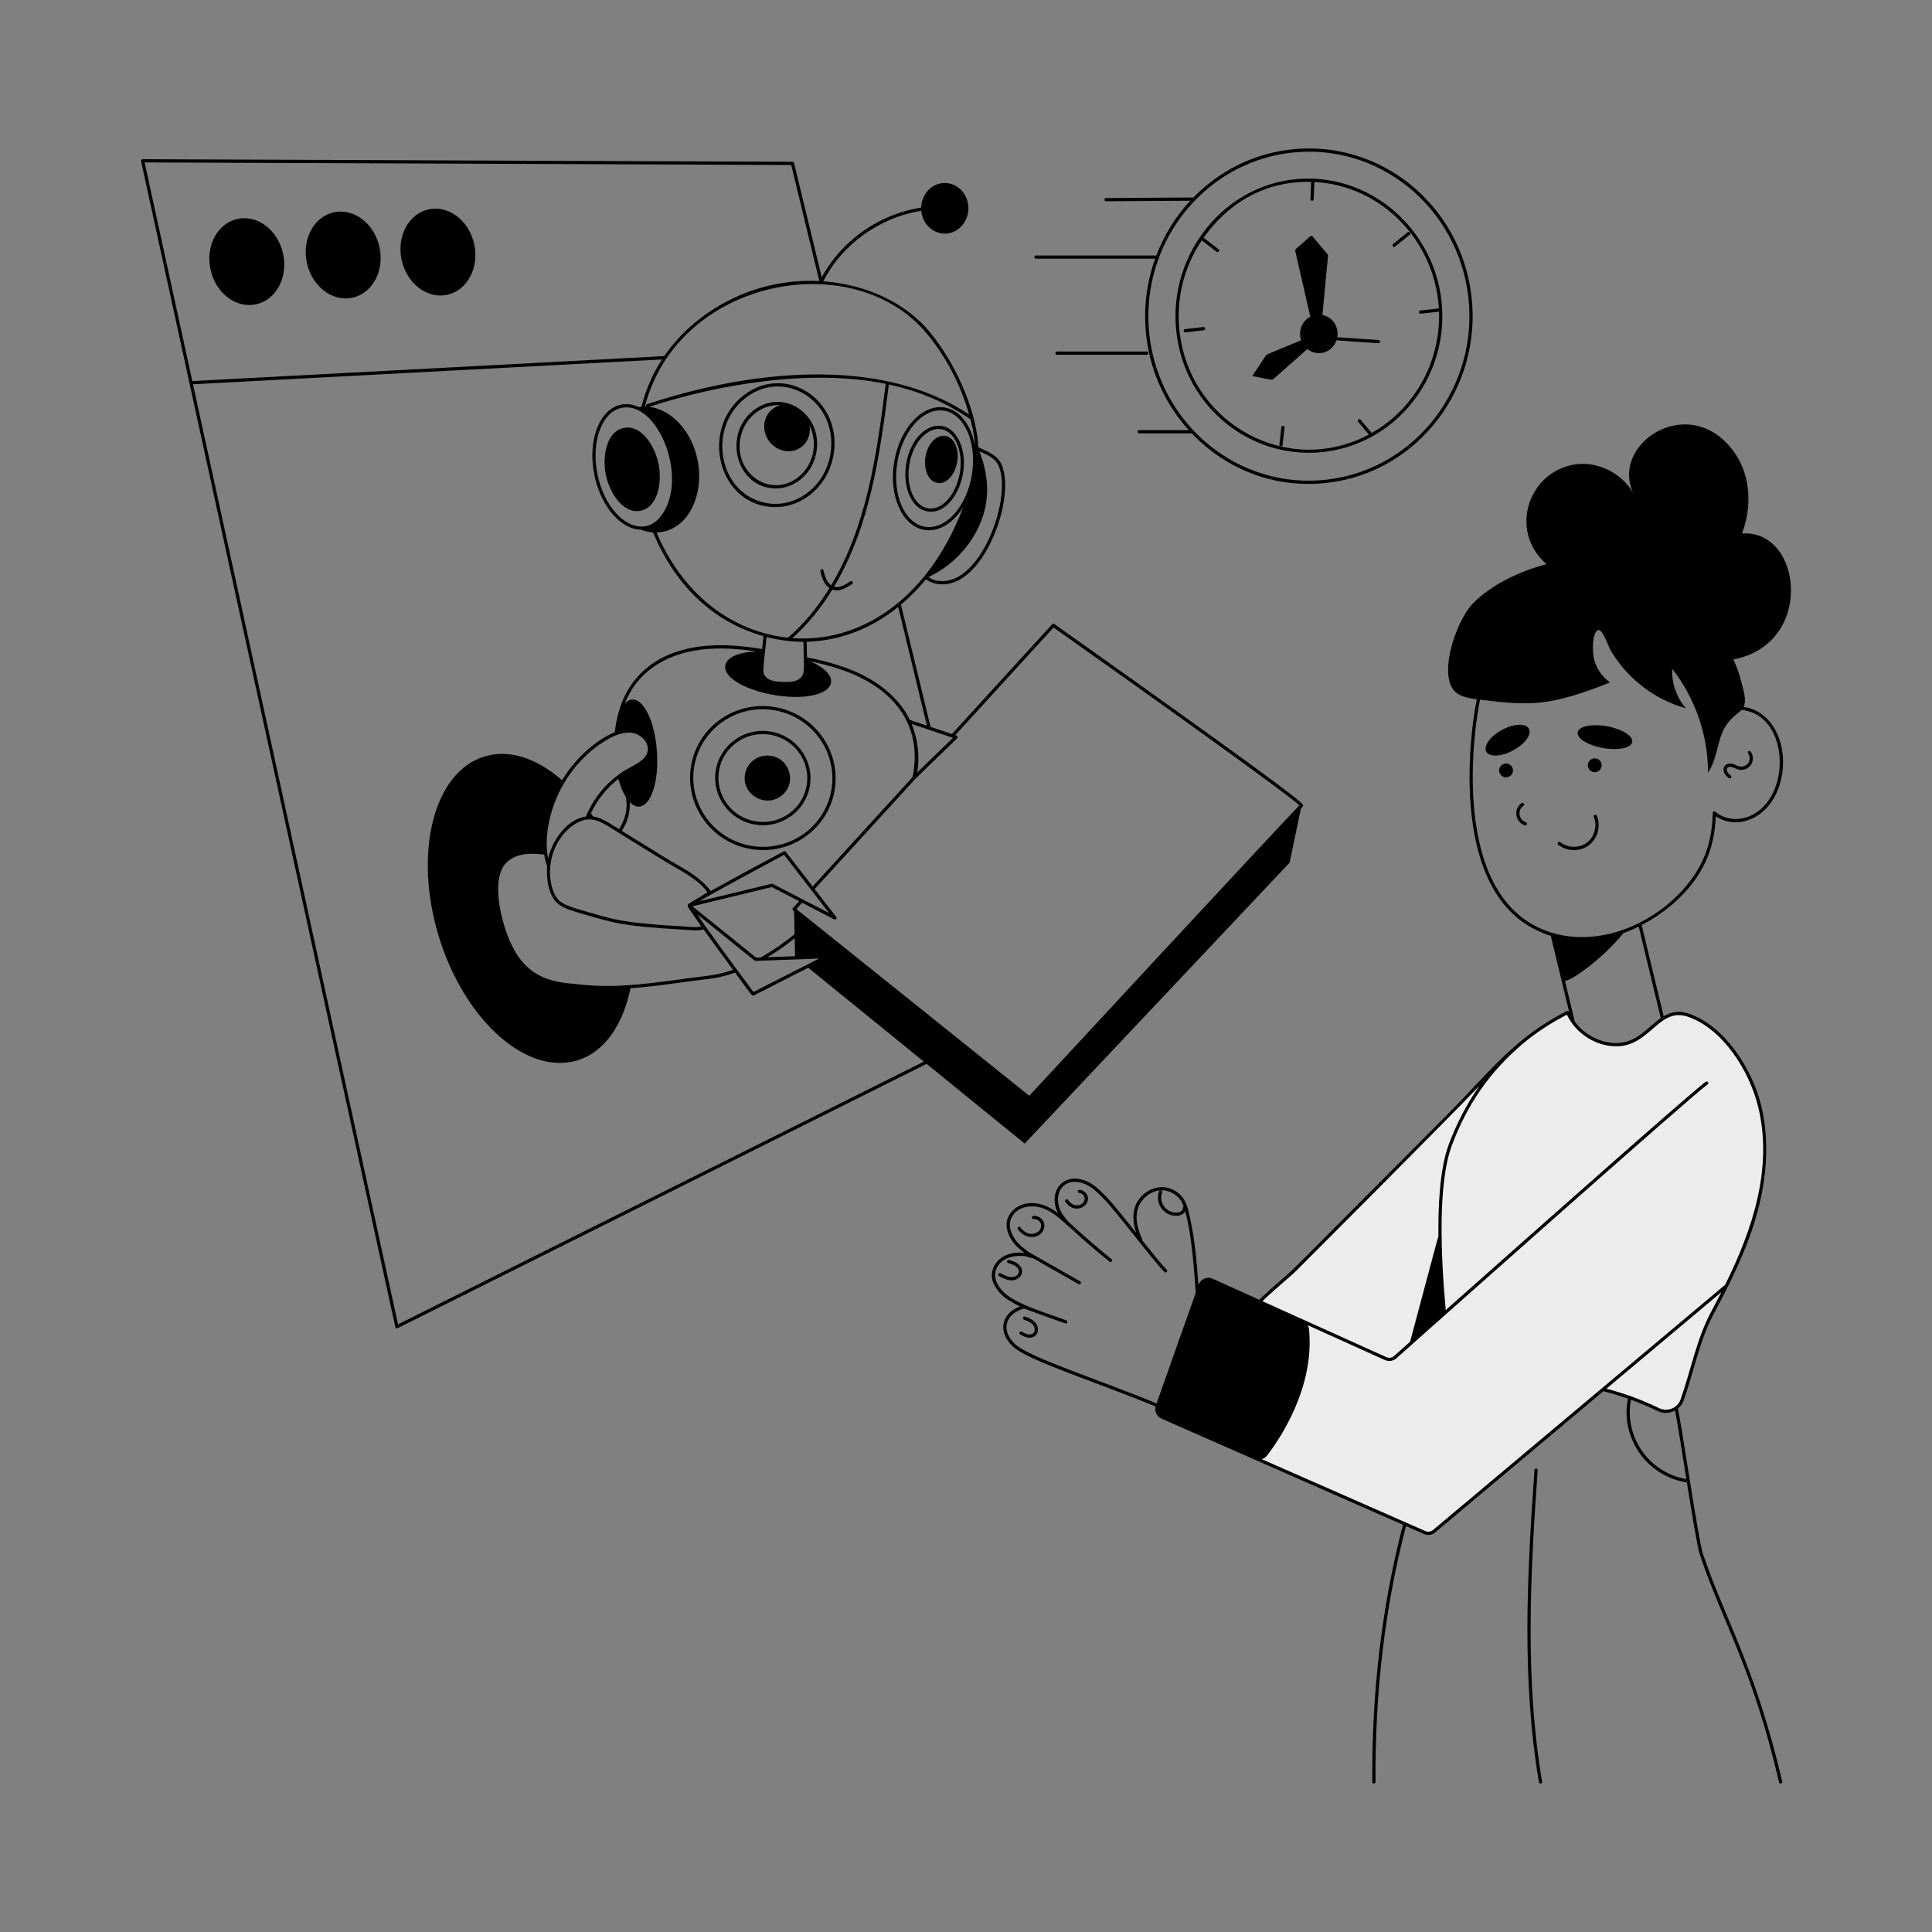 <svg width="150" height="150" viewBox="0 0 150 150" fill="none" xmlns="http://www.w3.org/2000/svg">
<rect x="0" y="0" width="150" height="150" fill="#808080" stroke="none"/>
<path d="M112.604 88.888C111.514 91.808 111.706 97.343 112.144 101.973C110.319 103.595 108.929 104.83 108.324 105.37C108.121 105.55 107.831 105.595 107.584 105.483L97.799 101.063C98.836 100.03 100.079 99.05 100.551 98.575C104.511 94.6 108.471 90.623 112.434 86.65C114.014 85.065 115.539 83.328 117.191 81.79C115.169 83.73 113.636 86.12 112.604 88.888Z" fill="#ECECEC"/>
<path d="M124.454 107.878C125.899 108.238 127.319 108.745 128.744 109.435C129.466 109.785 130.331 109.45 130.599 108.693C131.421 106.368 131.821 104.028 132.984 101.865C135.598 96.985 137.997 91.543 136.624 85.898C135.901 82.938 133.777 79.76 131.111 78.828C128.721 77.993 128.079 81.128 125.464 81.11C123.874 81.1 122.339 80.075 121.716 78.613C117.512 80.719 114.353 84.199 112.604 88.888C111.514 91.808 111.706 97.343 112.144 101.973" fill="#ECECEC"/>
<path d="M118.136 80.948C117.816 81.22 117.501 81.5 117.191 81.79C117.494 81.498 117.809 81.215 118.136 80.948ZM134.024 99.845L111.339 118.885C111.136 119.055 110.856 119.095 110.616 118.988L90.229 110.028C89.896 109.883 89.734 109.508 89.856 109.168L93.174 99.793C93.309 99.413 93.739 99.228 94.106 99.395C109.887 106.523 106.838 105.146 107.584 105.483C107.831 105.595 108.121 105.55 108.324 105.37C109.101 104.677 131.644 84.621 132.509 84.09" fill="#ECECEC"/>
<path d="M119.385 114.149C119.397 113.984 119.148 113.966 119.136 114.131C118.553 122.371 118.14 130.425 119.482 138.369C119.51 138.535 119.756 138.491 119.728 138.328C118.391 130.41 118.803 122.373 119.385 114.149Z" fill="black"/>
<path d="M131.669 68.209C132.877 66.468 133.146 64.798 133.218 63.37C134.723 64.415 137.026 63.706 137.984 61.434C139.133 58.716 138.027 55.244 135.374 54.887C135.626 54.34 135.351 53.56 135.203 52.966C135.051 52.358 134.843 51.765 134.585 51.194C140.921 50.005 139.937 41.074 135.245 41.422C136.021 39.405 135.937 36.994 134.715 35.212C131.264 30.183 124.641 34.554 126.965 38.593C126.175 36.872 124.186 35.787 122.31 36.054C118.74 36.564 117.055 41.139 120.065 43.8C117.903 44.376 115.766 45.422 114.384 46.824C112.955 48.274 111.498 52.847 113.191 53.87C113.63 54.136 114.148 54.228 114.659 54.295C114.597 54.617 114.536 54.94 114.485 55.263C114.091 57.751 112.533 70.249 120.401 72.652L121.825 78.555C121.791 78.49 121.719 78.472 121.66 78.501C117.563 80.554 115.618 83.278 112.345 86.562C99.091 99.851 100.643 98.358 99.561 99.294C99.028 99.755 98.37 100.326 97.773 100.914L94.158 99.281C93.723 99.083 93.216 99.303 93.056 99.751L93.045 99.783C92.878 97.506 92.78 96.451 92.423 94.687C92.291 94.031 92.126 93.214 91.605 92.737C90.299 91.541 88.562 92.408 88.126 93.691C87.929 94.272 87.957 94.937 88.212 95.713C85.821 92.712 85.829 92.869 85.708 92.73C85.316 92.343 84.909 91.943 84.374 91.713C82.484 90.9 81.316 92.641 82.154 94.192C80.479 92.903 78.855 93.347 78.304 94.439C78.024 94.995 78.12 95.636 78.589 96.345C78.838 96.721 79.185 97.007 79.538 97.272C78.521 97.14 77.405 97.533 77.077 98.558C76.824 99.349 77.283 99.989 77.65 100.401C78.071 100.874 78.653 101.136 79.186 101.433C77.742 101.985 77.424 103.397 78.644 104.545C79.799 105.631 84.891 107.21 89.72 109.199C89.623 109.579 89.812 109.982 90.178 110.142L108.927 118.382C107.294 124.642 106.492 131.359 106.544 138.349C106.545 138.515 106.795 138.513 106.794 138.347C106.743 131.394 107.539 124.712 109.159 118.484L110.565 119.102C110.848 119.228 111.182 119.18 111.419 118.981L124.484 108.015C125.134 108.179 125.767 108.37 126.392 108.59C125.793 111.56 127.781 114.555 130.895 115.086C130.921 115.09 130.943 115.087 130.966 115.076C131.373 117.624 131.785 120.131 131.965 120.667C133.758 126.038 136.005 129.305 138.127 138.376C138.165 138.537 138.408 138.48 138.371 138.319C136.271 129.347 133.921 125.737 132.202 120.588C131.847 119.528 130.48 110.035 130.263 109.368C130.467 109.204 130.626 108.991 130.717 108.735C131.545 106.392 131.937 104.076 133.094 101.924C134.287 99.697 135.498 97.28 136.276 94.699C137.223 91.553 137.385 88.499 136.745 85.868C136.027 82.924 133.883 79.665 131.153 78.71C130.339 78.425 129.721 78.576 129.167 78.905L127.458 71.822C129.119 70.944 130.619 69.72 131.669 68.209ZM98.016 101.024C98.937 100.126 100.234 99.071 100.64 98.663C100.67 98.633 112.3 86.993 114.878 84.286C113.895 85.674 113.084 87.244 112.487 88.844C111.747 90.825 111.654 93.879 111.678 95.985C111.6 96.201 111.441 96.854 109.477 104.176C108.934 104.66 108.508 105.038 108.241 105.277C108.075 105.424 107.836 105.46 107.635 105.369L98.016 101.024ZM78.816 104.362C77.678 103.292 78.023 102.028 79.496 101.592C79.72 101.679 82.715 102.761 82.744 102.761C82.882 102.761 82.918 102.569 82.79 102.519C81.413 101.981 78.739 101.248 77.837 100.235C77.318 99.653 77.153 99.144 77.316 98.634C77.598 97.749 78.529 97.449 79.446 97.514C79.775 97.537 80.073 97.708 80.173 97.671L83.741 99.7C83.883 99.781 84.01 99.565 83.865 99.483C82.872 98.918 80.887 97.79 79.895 97.226C79.494 96.93 79.072 96.622 78.798 96.207C78.376 95.57 78.287 95.028 78.528 94.551C78.988 93.639 80.037 93.55 80.795 93.752C82.098 94.098 82.933 95.396 86.147 97.954C86.276 98.057 86.432 97.861 86.302 97.758C85.291 96.953 84.221 96.028 82.952 94.862C82.643 94.488 82.333 94.131 82.212 93.67C81.858 92.32 82.846 91.327 84.276 91.943C84.796 92.166 85.203 92.583 85.608 92.982C86.578 93.935 89.44 97.776 90.406 98.757C90.522 98.874 90.7 98.699 90.584 98.582C90.191 98.182 89.484 97.308 88.7 96.325C88.725 96.186 87.962 94.955 88.363 93.771C88.729 92.694 90.239 91.825 91.436 92.921C91.646 93.113 91.789 93.373 91.897 93.658C91.865 93.682 91.844 93.72 91.846 93.764C91.858 93.957 91.66 94.169 91.263 94.146C90.481 94.102 89.959 93.318 90.22 92.597C90.277 92.441 90.041 92.356 89.985 92.511C89.837 92.921 89.897 93.401 90.141 93.766C90.648 94.52 91.719 94.58 92.022 94.046C92.536 95.953 92.694 98.411 92.837 100.37L89.797 108.96C85.183 107.062 79.92 105.401 78.816 104.362ZM130.928 114.838C127.963 114.327 126.084 111.484 126.63 108.674C127.323 108.928 128.007 109.217 128.689 109.548C129.097 109.745 129.583 109.764 130.046 109.513C130.175 110.042 130.637 113.008 130.928 114.838ZM132.874 101.806C131.706 103.978 131.299 106.338 130.481 108.651C130.236 109.345 129.446 109.637 128.798 109.323C127.442 108.666 126.105 108.179 124.719 107.818L133.651 100.321C133.394 100.824 133.134 101.32 132.874 101.806ZM131.07 78.946C133.743 79.88 135.808 83.089 136.502 85.927C137.655 90.666 136.089 95.426 133.935 99.756L111.259 118.789C111.093 118.928 110.862 118.961 110.667 118.873L97.946 113.283C98.105 113.251 98.253 113.165 98.358 113.029C99.343 111.754 102.089 107.742 101.629 103.178C101.618 103.071 101.58 102.973 101.526 102.884L107.532 105.597C107.817 105.726 108.17 105.674 108.407 105.464C109.32 104.648 131.737 84.71 132.574 84.197C132.714 84.111 132.586 83.898 132.443 83.984C131.842 84.352 121.173 93.789 112.246 101.715C111.853 97.442 111.631 91.851 112.721 88.931C113.945 85.65 115.735 83.156 118.217 81.043C118.217 81.043 118.217 81.043 118.217 81.043C119.248 80.181 120.404 79.421 121.655 78.783C122.318 80.201 123.865 81.235 125.485 81.235C128.133 81.235 128.782 78.145 131.07 78.946ZM128.944 79.048C127.897 79.774 127.086 80.985 125.465 80.985C124.221 80.977 123.006 80.324 122.268 79.324L121.503 76.152C122.041 76.148 124.525 74.337 126.044 72.443C126.367 72.329 126.664 72.218 127.228 71.937L128.944 79.048ZM120.542 72.435C112.794 70.144 114.343 57.761 114.732 55.302C114.784 54.976 114.845 54.65 114.908 54.325C118.878 54.809 120.317 54.837 125.009 52.986C124.352 52.53 123.882 51.812 123.729 51.026C123.65 50.623 123.583 49.158 124.06 48.925C124.407 48.755 124.895 50.244 125.063 50.525C126.353 52.688 128.483 54.33 130.886 54.985C130.167 54.148 129.78 53.032 129.828 51.93C131.535 54.083 132.627 57.002 132.607 59.996C133.15 59.205 133.282 58.213 133.563 57.296C133.997 55.877 134.934 55.427 135.217 55.121C138.943 55.469 139.158 61.959 135.84 63.367C134.928 63.752 133.861 63.615 133.186 63.029C133.107 62.96 132.983 63.013 132.979 63.118C132.923 64.635 132.701 66.284 131.464 68.066C129.14 71.41 124.562 73.614 120.542 72.435Z" fill="black"/>
<path d="M116.62 56.668C115.706 57.16 115.156 57.916 115.393 58.356C115.63 58.796 116.563 58.755 117.478 58.263C118.392 57.772 118.942 57.016 118.705 56.575C118.468 56.135 117.535 56.176 116.62 56.668ZM124.757 56.384C123.588 56.176 122.572 56.386 122.489 56.854C122.406 57.322 123.286 57.87 124.455 58.078C125.624 58.286 126.64 58.075 126.723 57.608C126.806 57.14 125.926 56.592 124.757 56.384ZM123.543 58.951C123.287 59.101 123.201 59.431 123.351 59.687C123.501 59.943 123.83 60.029 124.087 59.878C124.343 59.728 124.429 59.399 124.278 59.143C124.128 58.887 123.799 58.801 123.543 58.951ZM116.658 59.352C116.402 59.503 116.316 59.832 116.467 60.088C116.617 60.344 116.946 60.43 117.202 60.28C117.458 60.13 117.544 59.8 117.394 59.544C117.244 59.288 116.914 59.202 116.658 59.352ZM118.464 63.834C117.9 63.65 117.797 62.893 118.281 62.562C118.418 62.468 118.277 62.262 118.14 62.355C117.481 62.807 117.63 63.825 118.386 64.072C118.545 64.123 118.621 63.885 118.464 63.834ZM123.745 63.426C124.031 64.103 123.795 64.981 123.208 65.424C122.622 65.866 121.713 65.851 121.14 65.389C121.012 65.286 120.854 65.48 120.984 65.584C121.652 66.124 122.673 66.14 123.359 65.623C124.044 65.106 124.309 64.12 123.975 63.329C123.911 63.177 123.68 63.274 123.745 63.426ZM134.213 60.404C134.336 60.511 134.502 60.325 134.377 60.216C134.274 60.125 134.166 60.032 134.107 59.917C133.974 59.659 134.154 59.46 134.483 59.559C134.662 59.611 134.811 59.712 135.016 59.756C135.37 59.831 135.755 59.671 135.952 59.368C136.149 59.064 136.138 58.648 135.926 58.355C135.829 58.22 135.627 58.367 135.724 58.501C135.874 58.709 135.882 59.016 135.742 59.231C135.602 59.447 135.318 59.564 135.068 59.511C134.907 59.477 134.735 59.373 134.554 59.319C133.994 59.153 133.659 59.593 133.885 60.032C133.966 60.189 134.097 60.303 134.213 60.404ZM83.822 92.376C83.66 92.351 83.623 92.602 83.789 92.624C84.432 92.708 84.322 93.584 83.602 93.584C83.347 93.584 83.118 93.442 82.92 93.162C82.824 93.026 82.62 93.171 82.716 93.306C83.542 94.478 84.906 93.456 84.343 92.677C84.224 92.514 84.034 92.404 83.822 92.376ZM80.236 94.399C80.077 94.406 80.073 94.646 80.247 94.649C80.56 94.626 80.874 94.875 80.831 95.22C80.783 95.602 80.437 95.785 80.115 95.798C79.803 95.816 79.495 95.641 79.225 95.294C79.123 95.164 78.925 95.318 79.027 95.448C79.808 96.449 80.977 96.065 81.079 95.251C81.141 94.757 80.722 94.38 80.236 94.399ZM79.028 98.129C78.826 97.95 78.571 97.909 78.36 97.823C78.205 97.762 78.113 97.993 78.266 98.055C78.478 98.14 78.708 98.179 78.862 98.316C79.037 98.471 79.139 98.58 79.095 98.79C79.051 99.004 78.786 99.171 78.516 99.156C78.219 99.139 77.949 98.994 77.687 98.854C77.543 98.775 77.422 98.996 77.569 99.074C77.866 99.233 78.201 99.407 78.552 99.407C78.926 99.407 79.273 99.162 79.34 98.841C79.417 98.474 79.192 98.275 79.028 98.129ZM79.588 102.223C79.433 102.167 79.348 102.403 79.504 102.459C79.767 102.552 80.038 102.661 80.206 102.87C80.35 103.05 80.393 103.356 80.223 103.51C80.128 103.596 79.973 103.628 79.808 103.596C79.451 103.525 79.266 103.256 79.164 103.442C79.131 103.502 79.153 103.578 79.213 103.611C79.374 103.7 79.556 103.801 79.759 103.841C80.483 103.985 80.834 103.253 80.401 102.714C80.192 102.453 79.872 102.324 79.588 102.223ZM16.343 20.926C16.743 22.757 18.328 23.967 19.884 23.627C21.44 23.288 22.378 21.528 21.979 19.697C21.579 17.866 19.994 16.657 18.438 16.996C16.882 17.335 15.944 19.095 16.343 20.926ZM27.367 23.114C28.923 22.775 29.861 21.015 29.462 19.184C29.062 17.353 27.477 16.143 25.921 16.483C24.365 16.822 23.427 18.582 23.827 20.413C24.226 22.244 25.811 23.453 27.367 23.114ZM34.723 22.887C36.279 22.548 37.217 20.788 36.817 18.957C36.418 17.126 34.833 15.916 33.277 16.256C31.721 16.595 30.783 18.355 31.183 20.186C31.582 22.017 33.167 23.226 34.723 22.887ZM53.65 59.49C53.15 62.531 55.245 65.417 58.32 65.923C61.359 66.424 64.297 64.41 64.804 61.324C65.304 58.283 63.209 55.397 60.134 54.892C57.052 54.386 54.151 56.44 53.65 59.49ZM60.093 55.138C63.032 55.621 65.035 58.379 64.557 61.284C64.077 64.201 61.3 66.16 58.36 65.676C55.421 65.193 53.419 62.436 53.897 59.531C54.376 56.614 57.152 54.654 60.093 55.138Z" fill="black"/>
<path d="M58.633 64.02C60.648 64.352 62.552 62.998 62.879 61.008C63.207 59.016 61.835 57.126 59.821 56.794C57.809 56.465 55.902 57.814 55.574 59.807C55.246 61.799 56.619 63.689 58.633 64.02ZM55.821 59.847C56.095 58.18 57.556 56.995 59.212 56.995C61.35 56.995 62.973 58.899 62.633 60.967C62.328 62.823 60.551 64.081 58.673 63.773C56.795 63.465 55.516 61.703 55.821 59.847Z" fill="black"/>
<path d="M60.61 61.828C61.881 60.927 61.407 58.938 59.863 58.684C58.901 58.525 57.995 59.171 57.839 60.121C57.586 61.661 59.347 62.724 60.61 61.828ZM47.035 36.855C47.317 38.245 48.371 39.93 49.736 39.653C51.101 39.376 51.413 37.412 51.132 36.023C50.848 34.622 49.788 32.947 48.431 33.225C47.064 33.502 46.754 35.469 47.035 36.855ZM60.203 39.37C62.378 39.37 64.33 37.664 64.721 35.289C65.419 31.041 60.977 28.176 57.734 30.693C54.256 33.393 55.817 39.37 60.203 39.37ZM57.887 30.89C60.932 28.527 65.138 31.212 64.474 35.248C64.066 37.733 61.864 39.447 59.566 39.068C55.826 38.453 54.826 33.266 57.887 30.89Z" fill="black"/>
<path d="M60.24 37.92C61.726 37.92 63.113 36.764 63.391 35.071C63.877 32.117 60.779 30.097 58.507 31.861C56.07 33.754 57.181 37.92 60.24 37.92ZM57.468 34.096C57.741 32.442 59.145 31.342 60.602 31.467C59.391 31.746 58.926 33.224 59.732 34.279C60.348 35.083 61.466 35.283 62.228 34.701C62.741 34.308 62.956 33.661 62.847 33.032C63.528 34.379 63.173 36.12 61.952 37.067C59.853 38.697 57.022 36.815 57.468 34.096ZM70.355 36.029C70.054 37.858 70.799 39.509 72.015 39.709C73.981 40.033 75.529 36.619 74.519 34.325C73.49 31.987 70.842 33.062 70.355 36.029ZM72.055 39.463C70.975 39.285 70.323 37.763 70.602 36.07C71.042 33.391 73.354 32.299 74.29 34.426C75.232 36.566 73.787 39.753 72.055 39.463Z" fill="black"/>
<path d="M71.852 35.465C71.716 36.292 71.982 37.362 72.785 37.495C73.89 37.675 74.736 35.796 74.184 34.542C73.608 33.234 72.119 33.84 71.852 35.465Z" fill="black"/>
<path d="M79.556 88.785L79.555 88.786L79.556 88.785L100.123 66.978L101.003 62.763C101.065 62.698 101.106 62.657 101.12 62.645C101.154 62.622 101.176 62.578 101.176 62.538C101.177 62.413 101.178 62.242 91.49 55.305C86.727 51.894 81.902 48.484 81.853 48.451C81.802 48.414 81.731 48.422 81.689 48.468L73.904 56.99L72.247 56.434L69.949 46.942C70.716 46.298 71.364 45.618 71.896 44.976C72.612 45.513 73.637 45.457 74.42 45.052C76.954 43.741 78.713 38.454 77.793 36.138C77.469 35.324 76.694 35.072 75.956 34.723C75.867 32.408 74.578 28.727 72.239 25.841C70.372 23.536 67.298 22.09 63.919 21.841C65.387 18.95 68.326 16.863 71.526 16.37C71.619 17.361 72.402 18.137 73.352 18.137C74.363 18.137 75.186 17.256 75.186 16.172C75.186 15.088 74.363 14.207 73.352 14.207C72.356 14.207 71.546 15.06 71.519 16.119C68.303 16.605 65.34 18.663 63.8 21.532L61.65 12.656C61.637 12.6 61.587 12.56 61.529 12.56L11.074 12.36C11.074 12.36 11.074 12.36 11.074 12.36C10.995 12.36 10.935 12.433 10.952 12.512C11.635 15.645 29.804 98.961 30.692 103.032C30.709 103.112 30.797 103.153 30.87 103.117L71.94 82.598L79.556 88.785ZM51.458 39.87C49.929 42.176 47.093 40.287 46.389 36.823C45.874 34.294 46.717 31.979 48.269 31.663C51.022 31.103 53.423 36.904 51.458 39.87ZM54.157 35.708C53.7 33.457 52.117 31.789 50.413 31.588C55.812 29.808 63.017 28.622 68.766 29.799C68.081 35.159 67.355 40.707 64.53 45.442C64.159 45.182 64.046 44.73 63.938 44.291C63.897 44.129 63.655 44.191 63.695 44.351C63.823 44.871 63.959 45.357 64.403 45.656C63.475 47.168 62.398 48.457 61.178 49.514C56.988 49.05 53.116 46.369 50.974 41.342C53.415 41.263 54.709 38.432 54.157 35.708ZM62.379 49.83C62.382 49.979 62.419 51.74 62.416 51.627C62.421 51.905 62.426 52.22 62.286 52.46C61.992 52.964 61.317 52.961 60.767 52.943C60.267 52.923 59.672 52.897 59.377 52.45C59.194 52.174 59.24 52.068 59.52 49.459C60.487 49.71 61.537 49.835 62.379 49.83ZM56.313 51.663C56.106 52.923 59.16 54.11 61.773 54.11C64.845 54.11 65.533 52.496 62.904 51.341C63.958 51.566 65.236 51.892 66.43 52.427C69.759 53.919 71.606 56.674 70.852 60.334L63.094 68.826L61.01 66.133C60.973 66.085 60.906 66.071 60.852 66.099C60.354 66.365 57.206 68.049 55.171 69.182C54.51 68.245 53.441 67.63 52.404 67.037C51.656 66.609 52.117 66.883 48.279 64.512C48.708 63.827 48.947 63.084 48.893 62.277C50.041 63.455 51.22 61.533 51.006 58.362C50.812 55.487 49.562 53.525 48.511 54.615C48.959 53.484 49.663 52.562 50.615 51.866C52.933 50.178 55.901 50.156 58.737 50.577C57.352 50.631 56.417 51.037 56.313 51.663ZM70.781 56.206C71.053 56.297 69.973 55.935 73.993 57.284L71.214 59.975C71.422 58.775 71.271 57.415 70.781 56.206ZM62.297 69.817C62.295 69.817 62.294 69.815 62.292 69.815L59.996 68.626C59.971 68.613 59.941 68.609 59.909 68.616L54.3 69.976C55.086 69.471 60.065 66.803 60.877 66.369L64.378 70.894L62.297 69.817ZM61.652 70.755L61.691 72.529C60.844 73.223 59.953 73.838 59.058 74.338L58.704 74.351L53.762 70.364L59.923 68.87L62.048 69.97C61.566 70.518 61.517 70.507 61.524 70.602C61.531 70.683 61.598 70.704 61.652 70.755ZM61.697 72.847L61.727 74.24L59.59 74.318C60.305 73.891 61.015 73.395 61.697 72.847ZM54.431 71.949C54.038 72.021 53.539 71.955 53.146 71.933C48.045 71.647 47.474 71.327 45.307 70.713C44.688 70.537 43.917 70.318 43.498 69.989C42.518 69.222 42.151 66.201 44.124 64.372C44.616 63.916 45.29 63.549 45.957 63.629L45.958 63.63C46.589 63.701 47.16 64.115 48.036 64.656C48.364 64.858 51.411 66.757 52.28 67.254C53.272 67.821 54.297 68.408 54.929 69.269C54.903 69.286 54.668 69.44 54.381 69.625C53.444 70.16 53.406 70.225 53.431 70.209C53.391 70.251 53.392 70.341 53.404 70.372C53.444 70.485 53.821 71.034 54.35 71.777C54.383 71.836 54.412 71.894 54.431 71.949ZM48.011 60.471C48.168 61.048 48.366 61.527 48.592 61.885C48.76 62.807 48.556 63.592 48.063 64.379C47.286 63.899 46.693 63.478 46.045 63.391C45.989 63.307 45.932 63.224 45.876 63.141C46.372 62.092 47.107 61.175 48.011 60.471ZM49.106 56.906C49.792 57.018 50.434 57.688 50.275 58.358C50.074 59.193 49.008 59.416 48.01 60.155C46.913 60.963 46.024 62.088 45.493 63.39C44.066 63.593 42.877 65.181 42.562 66.654C42.254 65.316 42.518 62.965 43.772 60.833C44.583 59.448 45.708 58.293 47.027 57.492C47.648 57.111 48.384 56.79 49.106 56.906ZM48.838 76.486C46.986 76.617 45.915 76.542 44.077 76.34C41.862 76.097 40.167 75.2 39.158 71.906C38.71 70.429 38.245 67.882 39.414 66.886C40.196 66.219 41.226 66.231 42.252 66.346C42.297 66.669 42.37 66.958 42.477 67.223C42.401 68.186 42.581 69.589 43.344 70.186C43.802 70.545 44.565 70.762 45.238 70.953C47.555 71.61 48.069 71.898 53.132 72.183C53.504 72.204 54.243 72.294 54.624 72.159C55.317 73.123 56.185 74.308 56.917 75.301C56.27 75.524 55.63 75.678 55.012 75.751C52.934 75.992 50.882 76.346 48.838 76.486ZM54.2 71.064C54.19 71.046 54.178 71.031 54.168 71.013C58.888 74.812 58.589 74.608 58.666 74.603L59.088 74.587C59.089 74.587 59.09 74.588 59.091 74.588C59.093 74.588 59.093 74.587 59.095 74.587L63.598 74.421L58.498 77.018C57.737 75.993 54.587 71.757 54.2 71.064ZM81.799 48.718C89.136 53.902 99.98 61.651 100.886 62.528C99.462 63.974 82.307 82.491 79.914 85.075C77.637 83.25 63.839 72.188 61.831 70.579L62.278 70.089L64.766 71.377C64.885 71.437 65.004 71.294 64.923 71.189L63.249 69.027L71.093 60.441L74.314 57.321C74.382 57.255 74.355 57.142 74.267 57.112L74.163 57.078L81.799 48.718ZM71.967 56.34L70.645 55.897C69.905 54.368 68.447 53.057 66.532 52.199C65.199 51.602 63.772 51.263 62.654 51.033L62.629 49.824C65.271 49.758 67.693 48.766 69.735 47.121L71.967 56.34ZM75.454 36.868C75.046 39.352 73.416 41.158 71.82 40.897C70.224 40.634 69.258 38.4 69.666 35.916C70.049 33.593 71.499 31.862 72.991 31.862C73.094 31.862 73.198 31.87 73.301 31.887C74.897 32.15 75.863 34.384 75.454 36.868ZM77.56 36.23C78.422 38.399 76.753 43.563 74.305 44.83C73.663 45.162 72.744 45.271 72.081 44.802C73.793 44.008 75.221 42.577 76.007 40.86C76.008 40.86 76.008 40.86 76.008 40.859C76.841 39.031 76.853 37.175 76.046 35.039C76.688 35.33 77.301 35.578 77.56 36.23ZM75.699 34.621C75.417 33.034 74.542 31.838 73.342 31.64C71.609 31.353 69.851 33.255 69.42 35.875C68.989 38.495 70.048 40.858 71.779 41.143C73.009 41.346 74.108 40.454 74.785 39.381C71.892 46.935 66.413 49.926 61.522 49.541C62.691 48.495 63.727 47.237 64.625 45.772C65.159 45.963 65.688 45.663 66.159 45.341C66.295 45.248 66.157 45.042 66.018 45.135C65.627 45.402 65.176 45.672 64.755 45.552C67.59 40.789 68.322 35.246 69.011 29.852C71.388 30.369 73.486 31.264 75.344 32.552C75.621 33.619 75.673 34.129 75.699 34.621ZM72.044 25.999C73.514 27.812 74.605 29.929 75.243 32.185C68.343 27.575 58.122 28.761 50.235 31.383C50.164 31.407 50.12 31.493 50.172 31.571C50.137 31.569 50.102 31.569 50.067 31.569C52.638 21.569 66.391 19.015 72.044 25.999ZM61.43 12.81L63.612 21.821C58.639 21.564 54.064 24.039 51.572 27.648L14.931 29.587L11.229 12.611L61.43 12.81ZM30.902 102.822L14.985 29.835L51.397 27.908C50.672 29.02 50.139 30.251 49.806 31.581C49.736 31.587 49.667 31.593 49.598 31.605C49.133 31.39 48.669 31.327 48.219 31.418C46.532 31.761 45.601 34.208 46.144 36.872C46.633 39.278 48.177 41.098 49.75 41.123C50.066 41.248 50.384 41.318 50.701 41.338C52.345 45.266 55.178 48.231 59.276 49.39C59.258 49.559 59.232 49.794 59.17 50.391C58.047 50.211 56.601 50.027 55.126 50.12C51.069 50.37 48.193 52.566 47.733 56.854C46.477 57.351 44.782 58.685 43.635 60.58C41.629 58.816 39.492 58.16 37.602 58.738C33.666 59.944 32.083 66.215 34.072 72.717C35.838 78.483 39.831 82.524 43.458 82.524C46.521 82.524 48.339 79.796 48.949 76.727C50.995 76.581 53.014 76.235 55.041 75.999C55.701 75.921 56.384 75.756 57.073 75.512C58.393 77.302 58.389 77.355 58.518 77.289L62.749 75.133L71.727 82.425L30.902 102.822Z" fill="black"/>
<path d="M91.338 25.826C92.043 31.799 97.346 35.766 102.867 35.077C108.538 34.374 112.593 29.079 111.907 23.274C111.314 18.27 107.215 14.091 101.933 13.871C101.931 13.871 101.928 13.873 101.925 13.873C95.54 13.637 90.587 19.478 91.338 25.826ZM93.306 18.664L93.308 18.666L94.454 19.547C94.585 19.646 94.737 19.449 94.606 19.348C94.031 18.908 93.482 18.481 93.445 18.46C95.475 15.603 98.388 14.035 101.798 14.121L101.744 15.458C101.738 15.625 101.988 15.634 101.994 15.468L102.048 14.128C107.221 14.389 111.411 18.672 111.713 23.948C111.671 23.947 111.098 24.016 110.275 24.108C110.112 24.127 110.137 24.373 110.303 24.357L111.724 24.195C111.858 28.162 109.757 31.772 106.5 33.616L105.637 32.588C105.531 32.461 105.339 32.622 105.445 32.749L106.277 33.74C100.034 37.067 92.434 32.973 91.586 25.797C91.286 23.258 91.896 20.751 93.306 18.664Z" fill="black"/>
<path d="M98.906 29.395L101.476 27.124L101.438 27.052C102.193 27.723 103.41 27.448 103.765 26.422C103.801 26.435 106.96 26.648 107.019 26.648C107.179 26.648 107.187 26.409 107.027 26.398L103.827 26.182C103.97 25.356 103.445 24.607 102.674 24.453C103.113 19.623 103.149 19.833 103.074 19.745L101.916 18.369C101.865 18.309 101.777 18.303 101.718 18.354C100.626 19.355 100.526 19.327 100.56 19.479L101.732 24.588C101.062 24.938 100.779 25.724 101.019 26.42C100.655 26.573 98.844 27.323 98.418 27.499C98.26 27.564 98.325 27.573 97.219 29.201L98.635 29.47C98.731 29.489 98.831 29.461 98.906 29.395ZM92.035 25.803L93.46 25.641C93.626 25.622 93.594 25.372 93.432 25.392L92.007 25.554C91.844 25.573 91.869 25.82 92.035 25.803ZM108.317 19.141L109.443 18.232C109.571 18.129 109.415 17.933 109.285 18.038L108.16 18.947C108.031 19.05 108.188 19.245 108.317 19.141ZM99.485 33.169L99.331 34.518C99.312 34.683 99.561 34.711 99.58 34.546L99.734 33.197C99.752 33.032 99.504 33.007 99.485 33.169Z" fill="black"/>
<path d="M80.432 20.085H89.684C88.066 24.601 88.999 29.769 92.3 33.397H88.446C88.281 33.397 88.281 33.647 88.446 33.647H92.529C92.537 33.654 92.544 33.664 92.552 33.671C95.342 36.579 99.207 37.965 103.15 37.475C110.158 36.608 115.081 30.054 114.244 22.985C113.397 15.821 107.055 10.761 100.091 11.621C97.165 11.986 94.593 13.349 92.653 15.333L85.871 15.376C85.706 15.378 85.707 15.626 85.872 15.626C85.898 15.626 92.38 15.585 92.409 15.585C91.276 16.809 90.378 18.253 89.775 19.835H80.432C80.267 19.835 80.267 20.085 80.432 20.085ZM100.122 11.87C107.042 11.014 113.177 16.095 113.996 23.014C114.821 29.983 109.955 36.382 103.119 37.227C96.208 38.086 90.069 33.008 89.249 26.086C88.79 22.206 90.093 18.352 92.765 15.576C92.809 15.565 92.842 15.531 92.853 15.486C94.752 13.553 97.265 12.225 100.122 11.87Z" fill="black"/>
<path d="M89.032 27.294H82.065C81.899 27.294 81.9 27.544 82.065 27.544H89.032C89.198 27.544 89.197 27.294 89.032 27.294Z" fill="black"/>
</svg>
